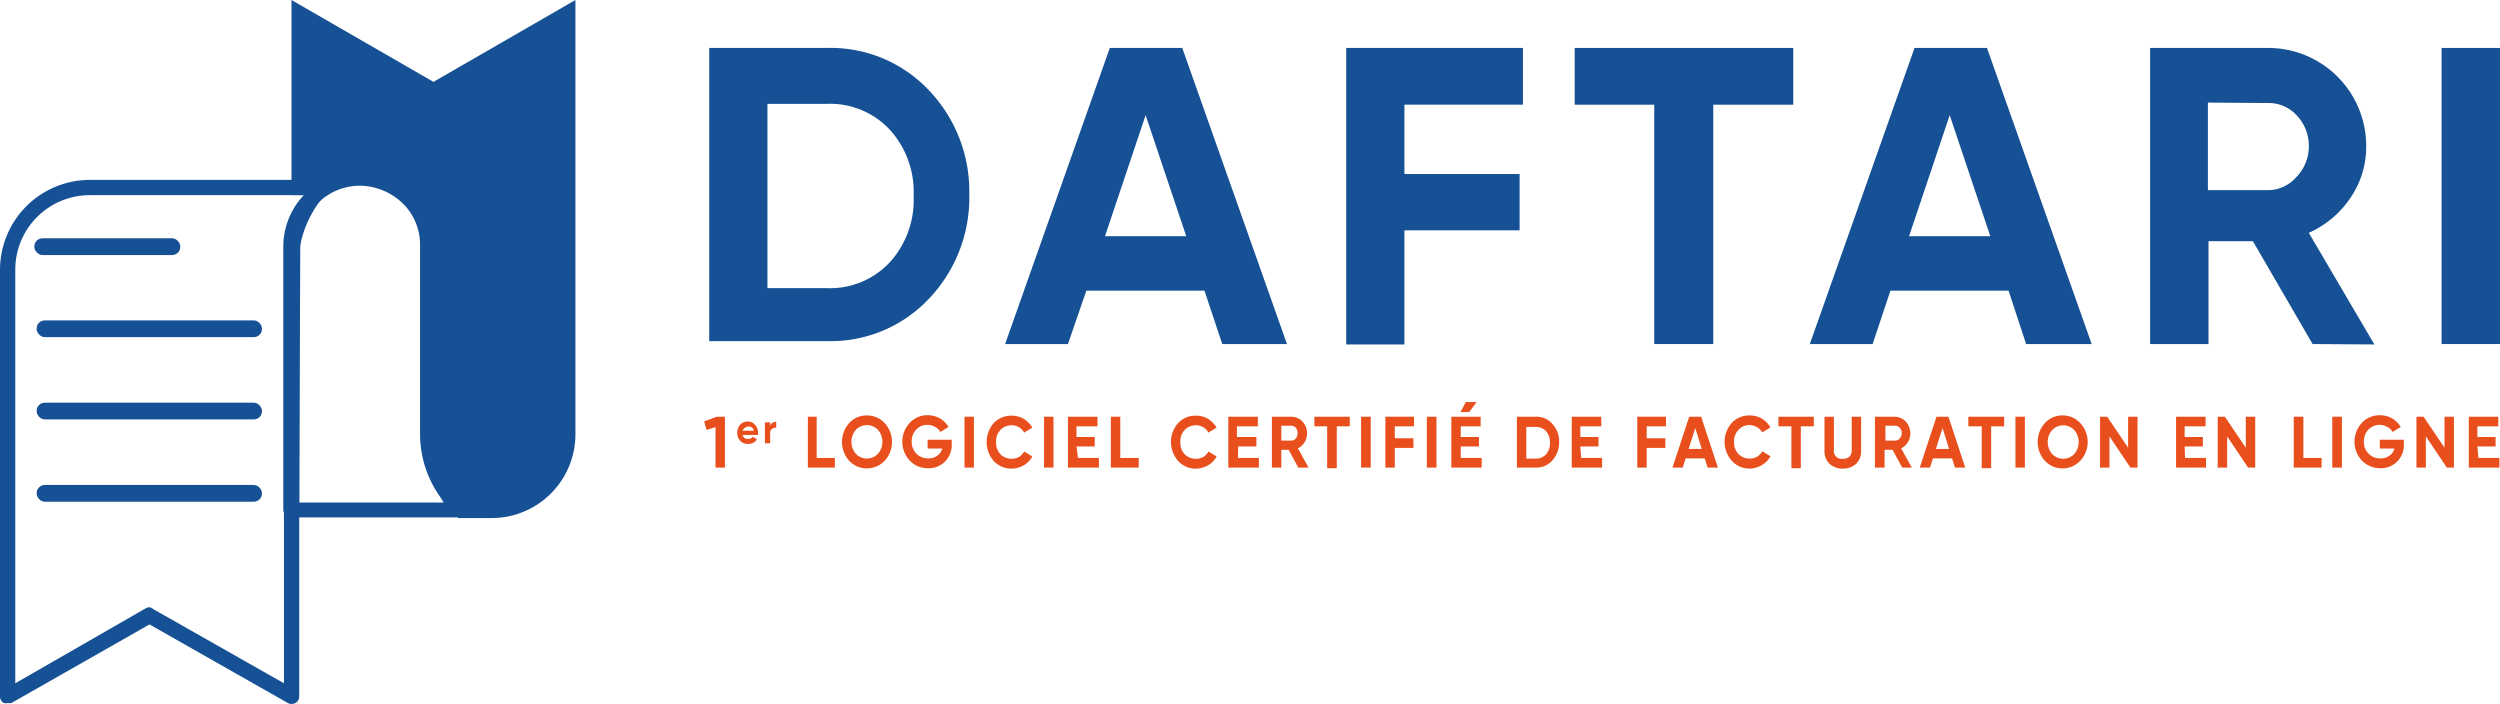 <svg xmlns="http://www.w3.org/2000/svg" viewBox="0 0 119.39 33.63"><defs><style>.cls-1{fill:#155194;}.cls-2{fill:#e94f1d;}</style></defs><g id="Calque_2" data-name="Calque 2"><g id="Calque_1-2" data-name="Calque 1"><path class="cls-1" d="M15.72,8.79a.37.37,0,0,0-.33-.2H4.32A4.3,4.3,0,0,0,0,12.85V33.26a.35.35,0,0,0,.18.31.32.32,0,0,0,.19,0,.39.39,0,0,0,.18,0l6.59-3.75,6.6,3.75a.38.38,0,0,0,.37,0,.35.35,0,0,0,.18-.31V12a5.11,5.11,0,0,1,1.39-2.86.35.35,0,0,0,.07-.28A.23.23,0,0,0,15.72,8.79ZM13.56,12V32.63L7.32,29.09A.35.35,0,0,0,7.14,29a.41.41,0,0,0-.18.05L.73,32.63V12.85A3.56,3.56,0,0,1,4.32,9.32H14.66a7.13,7.13,0,0,0-.74,1.25A3.44,3.44,0,0,0,13.56,12Z"/><path class="cls-1" d="M27.48,0V20.74a4,4,0,0,1-4,4H21.89l-.59-.87A5,5,0,0,1,20.42,21V11.82a3.26,3.26,0,0,0-3.25-3.26,3.1,3.1,0,0,0-1.42.34,3.24,3.24,0,0,0-1.83,2.92V10.57a7.13,7.13,0,0,1,.74-1.25h-.74V0L20.7,3.91Z"/><path class="cls-1" d="M21.89,24.71h-8a.37.37,0,0,1-.36-.37V11.74A3.58,3.58,0,0,1,17.17,8.2a3.64,3.64,0,0,1,2.56,1,3.46,3.46,0,0,1,1.06,2.5v9a4.5,4.5,0,0,0,.81,2.57l.59.85a.37.37,0,0,1,0,.38A.38.38,0,0,1,21.89,24.71ZM14.29,24h6.9L21,23.7a5.19,5.19,0,0,1-.94-3v-9a2.75,2.75,0,0,0-.84-2,3,3,0,0,0-2-.83,2.85,2.85,0,0,0-2.88,2.81Z"/><rect class="cls-1" x="1.75" y="15.3" width="10.76" height="0.8" rx="0.39"/><rect class="cls-1" x="1.64" y="11.38" width="6.97" height="0.8" rx="0.39"/><rect class="cls-1" x="1.75" y="19.23" width="10.76" height="0.8" rx="0.39"/><rect class="cls-1" x="1.75" y="23.16" width="10.76" height="0.8" rx="0.39"/><path class="cls-1" d="M39.48,2.29a6.45,6.45,0,0,1,4.86,2,7,7,0,0,1,1.95,5,7,7,0,0,1-1.95,5,6.45,6.45,0,0,1-4.86,2H33.87V2.29Zm0,11.47a3.9,3.9,0,0,0,3-1.22,4.42,4.42,0,0,0,1.15-3.18,4.42,4.42,0,0,0-1.15-3.18,3.9,3.9,0,0,0-3-1.22H36.65v8.8Z"/><path class="cls-1" d="M58.37,16.43l-.85-2.55H51.88L51,16.43H48L53,2.29h3.46l5,14.14Zm-5.6-5.15h3.88L54.71,5.5Z"/><path class="cls-1" d="M72.73,5H67.07V8.31h5.5V11h-5.5v5.45H64.29V2.29h8.44Z"/><path class="cls-1" d="M85.64,2.29V5H81.82V16.43H79V5h-3.8V2.29Z"/><path class="cls-1" d="M96.76,16.43l-.84-2.55H90.28l-.85,2.55h-3l5-14.14h3.46l5,14.14Zm-5.59-5.15h3.88L93.11,5.5Z"/><path class="cls-1" d="M110.44,16.43l-2.85-4.91h-2.12v4.91h-2.79V2.29h5.66A4.68,4.68,0,0,1,113,7a4.29,4.29,0,0,1-.74,2.43,4.71,4.71,0,0,1-2,1.69l3.13,5.33Zm-5-11.53V9.08h2.87a1.79,1.79,0,0,0,1.35-.62A2.09,2.09,0,0,0,110.26,7a2.09,2.09,0,0,0-.57-1.48,1.8,1.8,0,0,0-1.35-.6Z"/><path class="cls-1" d="M116.6,2.29h2.79V16.43H116.6Z"/><path class="cls-2" d="M34.23,19.9h.39v2.43h-.45V20.4l-.43.13-.11-.41Z"/><path class="cls-2" d="M35.46,20.77a.25.25,0,0,0,.27.19.25.25,0,0,0,.22-.1l.2.12a.47.47,0,0,1-.42.22.5.5,0,0,1-.38-.15.51.51,0,0,1-.14-.38.54.54,0,0,1,.14-.39.46.46,0,0,1,.36-.15.43.43,0,0,1,.35.16.54.54,0,0,1,.14.38s0,.07,0,.1Zm0-.2H36a.23.23,0,0,0-.09-.15.2.2,0,0,0-.15-.05.21.21,0,0,0-.16.05A.24.24,0,0,0,35.46,20.57Z"/><path class="cls-2" d="M36.78,20.33a.26.26,0,0,1,.11-.14.41.41,0,0,1,.18-.05v.29a.29.29,0,0,0-.2.05.23.23,0,0,0-.09.21v.48h-.25v-1h.25Z"/><path class="cls-2" d="M39,21.87h.87v.46H38.58V19.9H39Z"/><path class="cls-2" d="M42.25,22a1.17,1.17,0,0,1-.85.37,1.15,1.15,0,0,1-.85-.37,1.35,1.35,0,0,1,0-1.79,1.11,1.11,0,0,1,.85-.37,1.13,1.13,0,0,1,.85.37,1.32,1.32,0,0,1,0,1.79Zm-1.38-.33a.73.73,0,0,0,1.06,0,.88.88,0,0,0,0-1.14.73.73,0,0,0-1.06,0,.88.88,0,0,0,0,1.14Z"/><path class="cls-2" d="M45.45,21v.19a1.13,1.13,0,0,1-.31.84,1.08,1.08,0,0,1-.82.33,1.18,1.18,0,0,1-.88-.37,1.32,1.32,0,0,1,0-1.79,1.12,1.12,0,0,1,.86-.37,1.2,1.2,0,0,1,.59.15,1.24,1.24,0,0,1,.41.41l-.39.24a.58.58,0,0,0-.25-.24.76.76,0,0,0-.37-.1.71.71,0,0,0-.54.23.81.81,0,0,0-.21.58.76.76,0,0,0,.22.56.75.75,0,0,0,.57.23.67.67,0,0,0,.43-.13.61.61,0,0,0,.24-.34h-.7V21Z"/><path class="cls-2" d="M46.06,19.9h.45v2.43h-.45Z"/><path class="cls-2" d="M48.31,22.38a1.16,1.16,0,0,1-.86-.37,1.39,1.39,0,0,1,0-1.8,1.15,1.15,0,0,1,.86-.36,1.17,1.17,0,0,1,.58.15,1.27,1.27,0,0,1,.41.42l-.39.24a.64.64,0,0,0-.24-.25.65.65,0,0,0-.36-.1.71.71,0,0,0-.54.23.78.78,0,0,0-.2.57.8.8,0,0,0,.2.58.77.77,0,0,0,.9.13.75.75,0,0,0,.24-.26l.39.24a1.1,1.1,0,0,1-.41.42A1.18,1.18,0,0,1,48.31,22.38Z"/><path class="cls-2" d="M49.86,19.9h.45v2.43h-.45Z"/><path class="cls-2" d="M51.48,21.87h1v.46H51V19.9h1.41v.46h-1v.51h.87v.45h-.87Z"/><path class="cls-2" d="M53.5,21.87h.88v.46H53.05V19.9h.45Z"/><path class="cls-2" d="M57.11,22.38a1.12,1.12,0,0,1-.85-.37,1.36,1.36,0,0,1,0-1.8,1.11,1.11,0,0,1,.85-.36,1.17,1.17,0,0,1,.58.15,1.27,1.27,0,0,1,.41.42l-.39.24a.64.64,0,0,0-.24-.25.65.65,0,0,0-.36-.1.71.71,0,0,0-.54.23.78.78,0,0,0-.2.57.8.8,0,0,0,.2.58.77.77,0,0,0,.9.13.67.67,0,0,0,.24-.26l.39.24a1,1,0,0,1-.41.42A1.18,1.18,0,0,1,57.11,22.38Z"/><path class="cls-2" d="M59.12,21.87h1v.46H58.66V19.9h1.41v.46h-1v.51H60v.45h-.87Z"/><path class="cls-2" d="M62,22.33l-.46-.85h-.35v.85h-.45V19.9h.92a.74.74,0,0,1,.54.23.8.8,0,0,1,.22.57.79.79,0,0,1-.12.42.74.74,0,0,1-.32.29l.51.92Zm-.81-2v.71h.47a.28.28,0,0,0,.22-.1.39.39,0,0,0,.09-.26.37.37,0,0,0-.09-.25.28.28,0,0,0-.22-.1Z"/><path class="cls-2" d="M64.46,19.9v.46h-.62v2h-.46v-2h-.61V19.9Z"/><path class="cls-2" d="M65,19.9h.46v2.43H65Z"/><path class="cls-2" d="M67.53,20.36h-.92v.57h.89v.46h-.89v.94h-.45V19.9h1.37Z"/><path class="cls-2" d="M68.14,19.9h.46v2.43h-.46Z"/><path class="cls-2" d="M69.76,21.87h1v.46H69.31V19.9h1.4v.46h-.95v.51h.87v.45h-.87Zm.76-2.67-.36.48h-.41L70,19.2Z"/><path class="cls-2" d="M73.35,19.9a1,1,0,0,1,.79.35,1.24,1.24,0,0,1,.32.86,1.28,1.28,0,0,1-.32.87,1,1,0,0,1-.79.35h-.91V19.9Zm0,2a.64.64,0,0,0,.49-.21.81.81,0,0,0,.18-.55.8.8,0,0,0-.18-.54.64.64,0,0,0-.49-.21h-.46v1.51Z"/><path class="cls-2" d="M75.51,21.87h1v.46H75.06V19.9h1.41v.46h-1v.51h.87v.45h-.87Z"/><path class="cls-2" d="M79.56,20.36h-.92v.57h.89v.46h-.89v.94h-.45V19.9h1.37Z"/><path class="cls-2" d="M81.55,22.33l-.14-.44H80.5l-.14.44h-.49l.8-2.43h.57l.8,2.43Zm-.91-.89h.63l-.31-1Z"/><path class="cls-2" d="M83.56,22.38A1.14,1.14,0,0,1,82.7,22a1.36,1.36,0,0,1,0-1.8,1.13,1.13,0,0,1,.86-.36,1.17,1.17,0,0,1,.58.15,1.27,1.27,0,0,1,.41.42l-.39.24a.72.72,0,0,0-.6-.35.69.69,0,0,0-.54.23.79.79,0,0,0-.21.57.81.81,0,0,0,.21.58.72.72,0,0,0,.54.22.68.68,0,0,0,.35-.09.69.69,0,0,0,.25-.26l.39.24a1.1,1.1,0,0,1-.41.42A1.18,1.18,0,0,1,83.56,22.38Z"/><path class="cls-2" d="M86.62,19.9v.46H86v2h-.45v-2h-.62V19.9Z"/><path class="cls-2" d="M88,22.38a.92.92,0,0,1-.63-.23.83.83,0,0,1-.24-.62V19.9h.45v1.59a.37.37,0,0,0,.42.42.45.45,0,0,0,.33-.11.45.45,0,0,0,.1-.31V19.9h.45v1.63a.83.83,0,0,1-.24.62A.93.93,0,0,1,88,22.38Z"/><path class="cls-2" d="M90.84,22.33l-.46-.85H90v.85h-.46V19.9h.92a.75.75,0,0,1,.55.23.85.85,0,0,1,.22.57.79.79,0,0,1-.12.42.74.74,0,0,1-.32.29l.51.92Zm-.8-2v.71h.46a.27.27,0,0,0,.22-.1.35.35,0,0,0,.1-.26.33.33,0,0,0-.1-.25.27.27,0,0,0-.22-.1Z"/><path class="cls-2" d="M93.36,22.33l-.14-.44h-.91l-.14.44h-.49l.8-2.43h.57l.8,2.43Zm-.91-.89h.63l-.31-1Z"/><path class="cls-2" d="M95.71,19.9v.46h-.62v2h-.45v-2H94V19.9Z"/><path class="cls-2" d="M96.25,19.9h.45v2.43h-.45Z"/><path class="cls-2" d="M99.35,22a1.17,1.17,0,0,1-.85.37,1.15,1.15,0,0,1-.85-.37,1.35,1.35,0,0,1,0-1.79,1.11,1.11,0,0,1,.85-.37,1.13,1.13,0,0,1,.85.37,1.32,1.32,0,0,1,0,1.79ZM98,21.68a.73.73,0,0,0,1.06,0,.88.88,0,0,0,0-1.14.73.73,0,0,0-1.06,0,.88.88,0,0,0,0,1.14Z"/><path class="cls-2" d="M101.63,19.9h.45v2.43h-.34l-1-1.49v1.49h-.45V19.9h.34l1,1.48Z"/><path class="cls-2" d="M104.35,21.87h1v.46h-1.43V19.9h1.41v.46h-1v.51h.87v.45h-.87Z"/><path class="cls-2" d="M107.25,19.9h.45v2.43h-.34l-1-1.49v1.49h-.45V19.9h.34l1,1.48Z"/><path class="cls-2" d="M110,21.87h.87v.46h-1.33V19.9H110Z"/><path class="cls-2" d="M111.38,19.9h.46v2.43h-.46Z"/><path class="cls-2" d="M114.8,21v.19a1.13,1.13,0,0,1-.31.84,1.07,1.07,0,0,1-.81.33,1.21,1.21,0,0,1-.89-.37,1.32,1.32,0,0,1,0-1.79,1.12,1.12,0,0,1,.86-.37,1.2,1.2,0,0,1,.59.15,1.24,1.24,0,0,1,.41.41l-.39.24a.53.53,0,0,0-.25-.24.76.76,0,0,0-.37-.1.74.74,0,0,0-.54.23.81.81,0,0,0-.21.58.76.76,0,0,0,.22.56.75.75,0,0,0,.57.23.67.67,0,0,0,.43-.13.57.57,0,0,0,.24-.34h-.7V21Z"/><path class="cls-2" d="M116.74,19.9h.45v2.43h-.34l-1-1.49v1.49h-.45V19.9h.34l1,1.48Z"/><path class="cls-2" d="M118.36,21.87h1v.46H117.9V19.9h1.41v.46h-1v.51h.87v.45h-.87Z"/></g></g></svg>